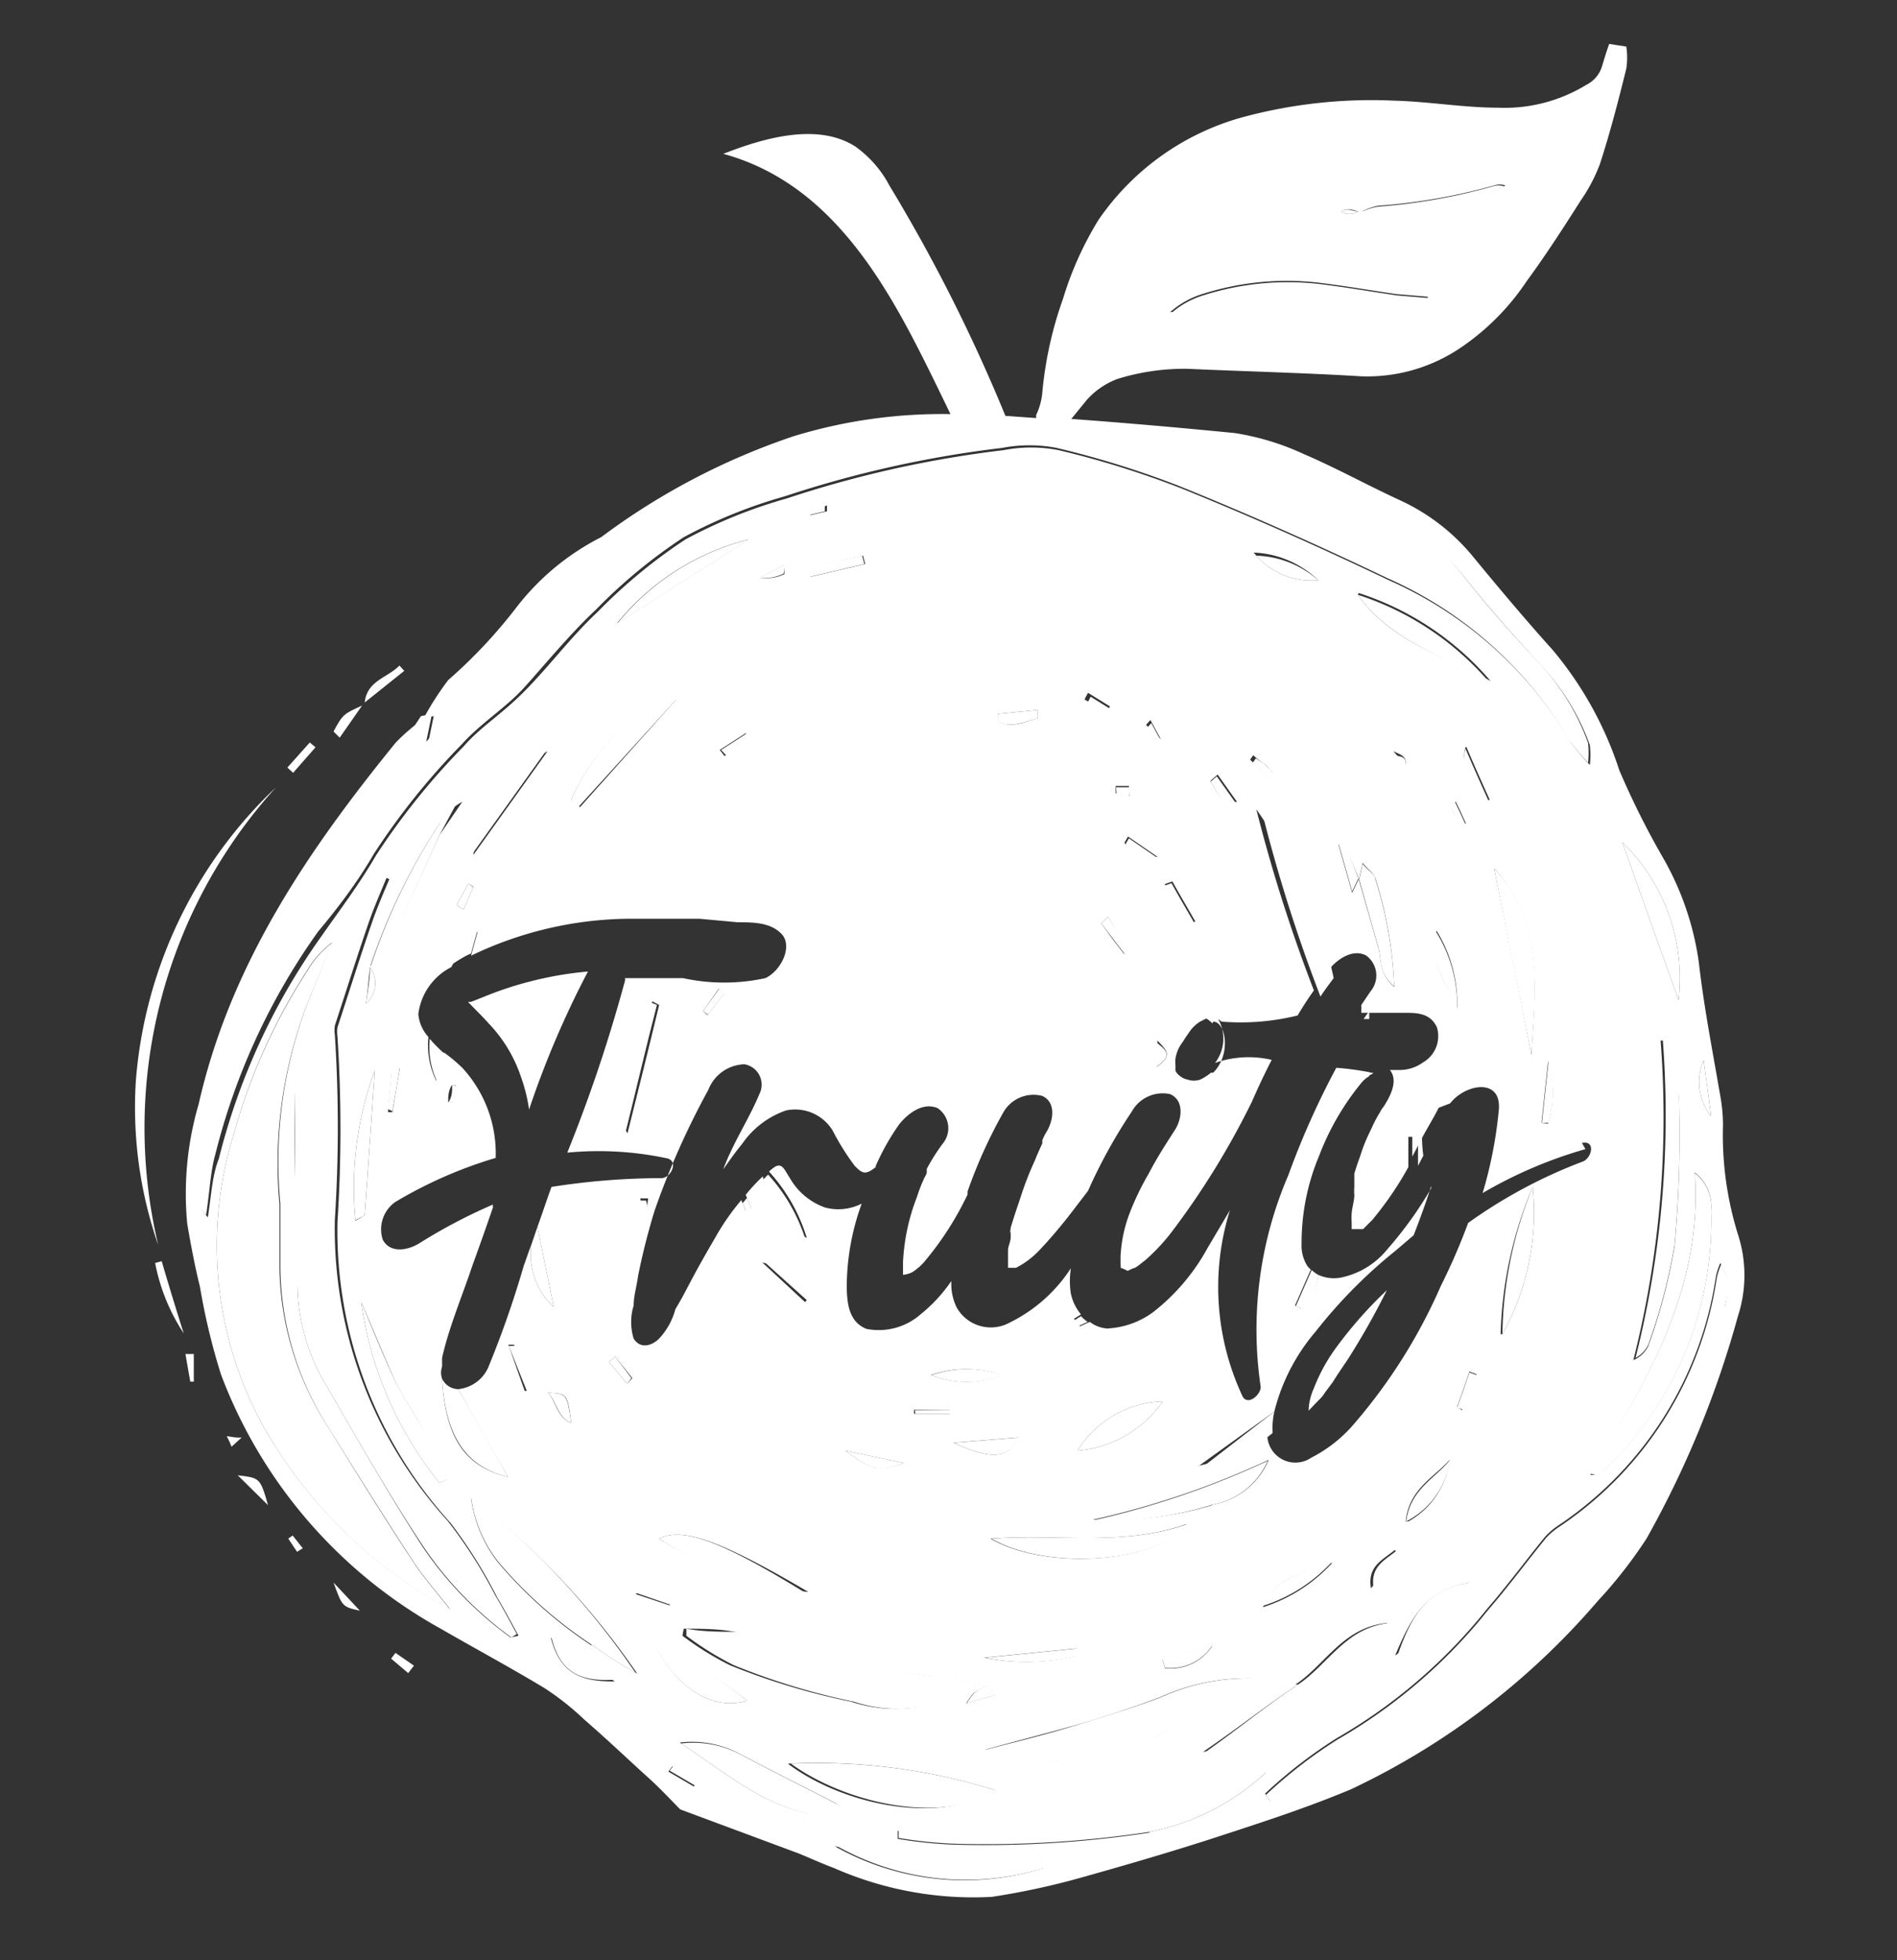 <svg id="Ebene_1" data-name="Ebene 1" xmlns="http://www.w3.org/2000/svg" viewBox="0 0 43.17 44.59"><rect x="0" y="0" width="43.17" height="44.59" fill="#333333" stroke="none"/><defs><style>.cls-1{fill:#fff;}</style></defs><path class="cls-1" d="M20.83,32.16h.81v-.08h-.82Z"/><path class="cls-1" d="M21.2,31.28a2.14,2.14,0,0,0,1.61,0A2.47,2.47,0,0,0,21.2,31.28Z"/><path class="cls-1" d="M23.2,32.7l-1.5.12C22.58,33.22,22.94,33.18,23.2,32.7Z"/><path class="cls-1" d="M26.37,39.48a10.48,10.48,0,0,0,1.05-.55c.38-.23.73-.5,1.1-.75a4.78,4.78,0,0,0-2.08.42c-.65.25-1.32.45-2,.66s-1.31.36-2,.54A5,5,0,0,0,26.37,39.48Z"/><path class="cls-1" d="M31.63,36.92c-1,.09-1.41.95-2.09,1.4s-1.35,1-2.1,1.53C29.35,39.6,31.22,38.51,31.63,36.92Z"/><path class="cls-1" d="M31.8,35.26c-.26.22-.63.36-.54.87l.64-.77Z"/><path class="cls-1" d="M24.52,37.67V37.5l-2.11.21A4.88,4.88,0,0,0,24.52,37.67Z"/><path class="cls-1" d="M24.52,33a2.63,2.63,0,0,0,1.94-1.12A2.36,2.36,0,0,0,24.52,33Z"/><path class="cls-1" d="M26.51,37.94a1.14,1.14,0,0,0,1.08-.51l-1.13.32Z"/><path class="cls-1" d="M22,38.75l.64-.19-.2-.22c-.09.06-.19.11-.28.18A1.72,1.72,0,0,0,22,38.75Z"/><path class="cls-1" d="M33.46,36c-1,.14-1.35.78-1.65,1.64A6.94,6.94,0,0,0,33.46,36Z"/><path class="cls-1" d="M22.56,35c1.26.74,3.83.55,4.46-.33C25.57,35.18,24.12,34.89,22.56,35Z"/><path class="cls-1" d="M10.73,19.45l1.69-2.36A3.3,3.3,0,0,0,10.73,19.45Z"/><path class="cls-1" d="M11.58,30.62,12,31.67l.11,0c-.12-.36-.24-.71-.35-1.06Z"/><path class="cls-1" d="M13,32.37c-.1-.67-.1-.67-.53-.69C12.68,31.91,12.68,32.23,13,32.37Z"/><path class="cls-1" d="M10.06,31.36c.08,1.34.55,2,1.5,2.24-.36-.64-.74-1.31-1.13-2A.41.41,0,0,1,10.06,31.36Z"/><path class="cls-1" d="M28.74,36.53a3.6,3.6,0,0,0,1.57-1C29.26,35.88,29,36,28.74,36.53Z"/><path class="cls-1" d="M10.39,20.59l.16.1.22-.51s0,0-.11-.08Z"/><path class="cls-1" d="M10,30.89s0,.06,0,.09,0,0,0-.06Z"/><path class="cls-1" d="M33.44,31.22c-.09.27-.18.53-.28.8l.17.06.27-.8Z"/><path class="cls-1" d="M10,18.74A13.84,13.84,0,0,0,8.43,22c.32,0,.34-.29.44-.49L10,19l.43-.8A1.32,1.32,0,0,0,10,18.74Z"/><path class="cls-1" d="M33,33.21c-.34.42-.91.67-1,1.4A1.86,1.86,0,0,0,33,33.21Z"/><path class="cls-1" d="M10.72,21.69l.15-.55a3.22,3.22,0,0,0-.6.81,3.48,3.48,0,0,1,.36-.22Z"/><path class="cls-1" d="M9.78,23.63a1.82,1.82,0,0,0,.18,1l.17-.65A2.89,2.89,0,0,1,9.78,23.63Z"/><path class="cls-1" d="M12.6,29.73l-.37-1.82-.14.41A1.64,1.64,0,0,0,12.6,29.73Z"/><path class="cls-1" d="M36.34,33.56a.47.47,0,0,0,.12-.07,7.8,7.8,0,0,0,2.48-5.93,1,1,0,0,0-.37-.88c.18,2.66-1.1,4.75-2.38,6.84Z"/><path class="cls-1" d="M37.51,30.59a13.22,13.22,0,0,0,.6-2.28,28.54,28.54,0,0,0,.1-3.34A7.7,7.7,0,0,0,38,23.65l-.16,0a22.55,22.55,0,0,1-.62,7.24A.67.67,0,0,0,37.51,30.59Z"/><path class="cls-1" d="M18.34,28.23a3.93,3.93,0,0,0-.86-1.51l-.11.11A2,2,0,0,0,18.34,28.23Z"/><path class="cls-1" d="M36.92,19.16c.43,1.22.84,2.37,1.28,3.59A4.32,4.32,0,0,0,36.92,19.16Z"/><path class="cls-1" d="M28.74,18.55a35.74,35.74,0,0,0,1.31,4.12c.09-.14.19-.27.3-.42A9.88,9.88,0,0,0,28.74,18.55Z"/><path class="cls-1" d="M17,27.61l.13-.05L17,27.25l-.1.12Z"/><path class="cls-1" d="M38.77,24.12a1.24,1.24,0,0,0,.17,1.27Z"/><path class="cls-1" d="M27.59,34.23a1.71,1.71,0,0,0,1.26-1,19.28,19.28,0,0,1-4,1.36A8.29,8.29,0,0,0,27.59,34.23Z"/><path class="cls-1" d="M30.25,7c.67,0,1.34-.07,2-.11l.26,0,0-.11-.72-.06c-.54-.08-1.07-.17-1.61-.24a6.33,6.33,0,0,0-2.77.23,2,2,0,0,0-.74.4l.07,0A19.82,19.82,0,0,1,30.25,7Z"/><path class="cls-1" d="M30.91,4.81c-.12,0-.24-.09-.39,0A.36.36,0,0,0,30.91,4.81Z"/><path class="cls-1" d="M32.55,4.68c.42-.07.84-.16,1.26-.26a2.53,2.53,0,0,0,.42-.18.4.4,0,0,0-.26,0,13.36,13.36,0,0,1-2.6.46,1.25,1.25,0,0,0-.4.13,3,3,0,0,0,.42,0C31.78,4.79,32.17,4.74,32.55,4.68Z"/><path class="cls-1" d="M32.36,25.83h-.09c0,.23,0,.46,0,.69l.12-.23C32.37,26.13,32.36,26,32.36,25.83Z"/><path class="cls-1" d="M15,35a8,8,0,0,0,3.37,1.26C16.43,35.06,15.54,34.73,15,35Z"/><path class="cls-1" d="M17.41,28.72l1,.9.1-.11A1.56,1.56,0,0,0,17.41,28.72Z"/><path class="cls-1" d="M19.24,33c.6.46.78.49,1.33.28Z"/><path class="cls-1" d="M19.43,38.71a3.2,3.2,0,0,0,2.63-.28c.1-.08.26-.07.39-.1-.4-.07-.8-.12-1.19-.2a24.84,24.84,0,0,1-3.79-.81,2.86,2.86,0,0,0-.69-.2c-.39,0-.78,0-1.16-.07l0,.16a6.87,6.87,0,0,0,1.08.67A15.58,15.58,0,0,0,19.43,38.71Z"/><path class="cls-1" d="M34.88,27a9.16,9.16,0,0,0-.69,3.35A5.7,5.7,0,0,0,34.88,27Z"/><path class="cls-1" d="M24.6,29.94l-.16.1.09.13.22-.1A.93.93,0,0,1,24.6,29.94Z"/><path class="cls-1" d="M31.16,23.18l0-.18-.13.18Z"/><path class="cls-1" d="M31.13,24.39h0v.09l.13-.07Z"/><path class="cls-1" d="M29.85,28.89l-.36.82.15.07A1.31,1.31,0,0,0,30,29,.66.66,0,0,1,29.85,28.89Z"/><path class="cls-1" d="M29,32.11l-1.59,1.23a3.66,3.66,0,0,0,1.55-.74s0,0,0-.05A1.65,1.65,0,0,1,29,32.11Z"/><path class="cls-1" d="M22.67,40.73A13.54,13.54,0,0,0,18,40.12C19.21,41,21.41,41.53,22.67,40.73Z"/><path class="cls-1" d="M34,19.75c.29,1.46.57,2.86.85,4.25C34.94,22.54,35.16,21,34,19.75Z"/><path class="cls-1" d="M32,17.57c0-.35,0-.35-.35-.4Z"/><path class="cls-1" d="M30.9,13.53c.76,1.08,2,1.39,3,2A6.62,6.62,0,0,0,30.9,13.53Z"/><path class="cls-1" d="M35.24,24.14l-.15,1.4.15,0A2.45,2.45,0,0,0,35.24,24.14Z"/><path class="cls-1" d="M8.51,19.42a16,16,0,0,1,2-2.49c.42-.47,1-.83,1.41-1.28s1.05-1.23,1.64-1.78a12,12,0,0,1,2-1.65,11.3,11.3,0,0,1,2.3-.93,25.05,25.05,0,0,1,4.94-1.1,3.28,3.28,0,0,1,1.25,0,21.1,21.1,0,0,1,2.77.86c1.61.65,3.2,1.36,4.77,2.11a9,9,0,0,1,4.12,3.68,5.55,5.55,0,0,0,.43.51,2.08,2.08,0,0,0,0-.45,5.25,5.25,0,0,0-1.08-1.78c-.6-.64-1.19-1.3-1.74-2a4.5,4.5,0,0,0-1.69-1.34c-.58-.27-1.17-.53-1.74-.85a5.78,5.78,0,0,0-2.25-.73c-1.72-.17-3.44-.36-5.16-.47a11,11,0,0,0-6.82,1.4c-.91.58-2,.94-2.52,2.06a.35.35,0,0,1-.18.13,8.53,8.53,0,0,0-3.11,3.36.92.92,0,0,1-.15.19l.13-.63-.25.05c-.12.18-.23.36-.36.52a25.33,25.33,0,0,0-3.45,5.27,12.82,12.82,0,0,0-1.3,4.72.87.87,0,0,0,.22.84c.08-.51.1-1,.21-1.38a14.94,14.94,0,0,1,2.34-5.07C7.7,20.64,8.14,20.06,8.51,19.42Z"/><path class="cls-1" d="M7.49,32.5a6.85,6.85,0,0,1-1.13-3.65c0-.49,0-1,0-1.46A10.1,10.1,0,0,1,7,22.82l.57-1.38a2.05,2.05,0,0,0-.56.62A13.33,13.33,0,0,0,5.32,25.8,8.52,8.52,0,0,0,6,32.46a10.71,10.71,0,0,0,4.24,4.15c-.29-.37-.6-.72-.85-1.1C8.74,34.52,8.11,33.51,7.49,32.5Z"/><path class="cls-1" d="M33.88,18.23c-.18-.4-.36-.8-.53-1.2a1.29,1.29,0,0,0,.36,1.27Z"/><path class="cls-1" d="M28.51,17.35l.42.42.1-.1c-.07-.08-.13-.17-.2-.24s-.17-.12-.25-.18Z"/><path class="cls-1" d="M33.16,23a3.17,3.17,0,0,0-.49-1.82C32.48,21.94,33,22.42,33.16,23Z"/><path class="cls-1" d="M24.74,16l.5.3.08-.14-.5-.31Z"/><path class="cls-1" d="M28.59,12.64A1.68,1.68,0,0,0,30,13.2,2.24,2.24,0,0,0,28.59,12.64Z"/><path class="cls-1" d="M33.34,18.73c-.08-.17-.15-.33-.23-.49l-.13.05c.07.16.14.32.22.47Z"/><path class="cls-1" d="M21.41,42.32c-.8-.06-1.6-.22-2.39-.34a6,6,0,0,0,4.78.5l0-.15C23,42.33,22.2,42.37,21.41,42.32Z"/><path class="cls-1" d="M19.2,41.17a.93.93,0,0,0-.15-.13c-.72-.37-1.44-.73-2.16-1.11a2.31,2.31,0,0,0-1.39-.27c1.14.75,2.18,1.7,3.63,1.66Z"/><path class="cls-1" d="M10.19,34.6a9.88,9.88,0,0,1-2.57-6.85,32.82,32.82,0,0,0,0-4.21.71.71,0,0,1,0-.21c.26-.79.51-1.59.78-2.37.12-.34.26-.66.4-1l-.19-.09-.48,1a1.78,1.78,0,0,1-.19.47A6.15,6.15,0,0,0,6.71,25.2c0,1.36,0,2.72.06,4.08a4.51,4.51,0,0,0,.6,2.14C8.11,32.7,8.85,34,9.64,35.19a8.25,8.25,0,0,0,2,2.06l.12-.08c-.16-.3-.32-.59-.49-.88A10.9,10.9,0,0,0,10.19,34.6Z"/><path class="cls-1" d="M39.07,29.06a8.27,8.27,0,0,1-3.57,5.66,1.64,1.64,0,0,0-.32.27c-.44.54-.86,1.11-1.32,1.64a12.08,12.08,0,0,1-3.42,2.94,10.77,10.77,0,0,0-1.63,1.26l.11.17c.22-.06.45-.11.66-.18a16.46,16.46,0,0,0,7.13-5.43,15.57,15.57,0,0,0,2.54-5.67,2.18,2.18,0,0,0,.08-.57c0-.11-.08-.21-.16-.39A1.66,1.66,0,0,0,39.07,29.06Z"/><path class="cls-1" d="M28.76,40.14c-.36.07-.71.16-1.07.21a13,13,0,0,0-3.07.67,7.49,7.49,0,0,1-2.75.5c-.47,0-.95.07-1.42.11v.18a10.26,10.26,0,0,0,1.23.13,24.91,24.91,0,0,0,4.49-.27,5.43,5.43,0,0,0,2.65-1.36Z"/><path class="cls-1" d="M8.93,25.28c.06-.33.11-.65.17-1l-.18-.05-.09,1Z"/><path class="cls-1" d="M25.06,21l.31.41.27.35.1-.09-.52-.81Z"/><path class="cls-1" d="M14,38.21l-1.46-1C12.75,38.14,13.32,38.25,14,38.21Z"/><path class="cls-1" d="M10.72,34.05a3,3,0,0,0,.62,1.48,10,10,0,0,0,2.12,1.88,10.09,10.09,0,0,0,1,.64A17.77,17.77,0,0,0,10.72,34.05Z"/><path class="cls-1" d="M17,38.69a9,9,0,0,0-2.12-1.31C15.39,38.4,16.2,38.92,17,38.69Z"/><path class="cls-1" d="M15.27,36.34a.78.78,0,0,0-.78-.1l.75.26Z"/><path class="cls-1" d="M15.24,40.28l.58.34.08-.13-.57-.33Z"/><path class="cls-1" d="M30.46,19.18c.09.33.19.66.31,1.1l.15-.31.45,1.59c.07.27,0,.58.36.88A9.44,9.44,0,0,0,31.3,20c0-.11-.16-.19-.29-.35l-.08.37-.34-.85Z"/><path class="cls-1" d="M25.41,18.08l.29,0c0-.06,0-.16,0-.17l-.3,0Z"/><path class="cls-1" d="M13,18.19l.16.17,2.24-2.46-.1-.14A4.9,4.9,0,0,0,13,18.19Z"/><path class="cls-1" d="M17.86,12.84l-.56.3a.93.93,0,0,0,.53-.09S17.85,13,17.86,12.84Z"/><path class="cls-1" d="M18.39,11.61l0,.11.38-.09,0-.13Z"/><path class="cls-1" d="M14.37,31.35,14,30.86l-.14.12.41.5Z"/><path class="cls-1" d="M14.61,27.75l.14,0c0-.15,0-.29-.05-.44h-.18Z"/><path class="cls-1" d="M16.11,23.08l.38-.49-.12-.1L16,23Z"/><path class="cls-1" d="M8.09,27.76c.14-.08.2-.1.21-.13.08-1.09.15-2.18.23-3.28A7.68,7.68,0,0,0,8.09,27.76Z"/><path class="cls-1" d="M10.18,33.66c-.17-.36-.32-.73-.51-1.08S9.2,31.83,9,31.43c-.28-.59-.52-1.2-.78-1.81A8.35,8.35,0,0,0,10,33.73Z"/><path class="cls-1" d="M8.42,22c0,.27-.05.53-.09.83A.62.62,0,0,0,8.42,22Z"/><path class="cls-1" d="M16.54,17.2l.55-.43L17,16.68l-.59.38Z"/><path class="cls-1" d="M10.29,24.69c0,.13,0,.25-.08.38l.11,0,.07-.37Z"/><path class="cls-1" d="M14.05,14.18l3-1.91A5.61,5.61,0,0,0,14.05,14.18Z"/><path class="cls-1" d="M14.23,25.78c.25-1,.48-2,.72-2.92l-.15-.06C14.21,23.61,13.87,25.24,14.23,25.78Z"/><path class="cls-1" d="M26.49,20.15a1.59,1.59,0,0,0,.56.93l.13-.08c-.17-.3-.35-.6-.52-.91Z"/><path class="cls-1" d="M26.31,23.71v.56C26.71,24,26.53,23.88,26.31,23.71Z"/><path class="cls-1" d="M25.61,19.21c.13.23.29.38.75.32l-.67-.46Z"/><path class="cls-1" d="M26.2,16.45l-.1.11.34.33Z"/><path class="cls-1" d="M18.43,13.12l1.24-.29-.05-.19-1.23.27Z"/><path class="cls-1" d="M28.13,18.28l-.44-.62-.15.13C27.72,17.94,27.69,18.29,28.13,18.28Z"/><path class="cls-1" d="M23.61,16.34l0-.19-.9.09,0,.18C23,16.57,23.32,16.42,23.61,16.34Z"/><path class="cls-1" d="M11,22.68l-.28.11-.07,0h0c.15.16.32.32.47.49a3.24,3.24,0,0,1,.74,1.23,3.71,3.71,0,0,1,.18.73,21.32,21.32,0,0,1,1.34-3.14A8.15,8.15,0,0,0,11,22.68Z"/><path class="cls-1" d="M39.56,28.11a7.59,7.59,0,0,1-.35-2.51,3.68,3.68,0,0,0-.06-.66c-.17-1-.37-2-.49-3.05a6.61,6.61,0,0,0-.81-2.37,18.5,18.5,0,0,1-1-2,8.19,8.19,0,0,0-1.52-2.74c-.64-.71-1.25-1.44-1.86-2.18a4.68,4.68,0,0,0-1.61-1.22c-.74-.34-1.46-.74-2.21-1.06a5.84,5.84,0,0,0-1.56-.47c-1.23-.12-2.47-.23-3.71-.32l.35-.43a1.76,1.76,0,0,1,.7-.48,5.14,5.14,0,0,1,1.61-.23c1.31.06,2.62.09,3.93.17a3.79,3.79,0,0,0,2.27-.65,5.53,5.53,0,0,0,1.5-1.51c.44-.6.84-1.22,1.24-1.85a3.78,3.78,0,0,0,.43-.82c.23-.71.42-1.44.6-2.17a1.67,1.67,0,0,0,0-.5L36.62,1c-.06.17-.11.33-.16.5a.7.7,0,0,1-.36.43,3.56,3.56,0,0,1-2,.52c-.79,0-1.58-.14-2.37-.16a11.21,11.21,0,0,0-3.5.39A5.86,5.86,0,0,0,25,5a7.65,7.65,0,0,0-.81,1.8,8.64,8.64,0,0,0-.47,2.13,1.49,1.49,0,0,1-.14.51l0,.07-.7-.05a37.81,37.81,0,0,0-2.64-5.24,2.55,2.55,0,0,0-.78-.89c-.85-.54-2.06-.2-3,.17,2.14.58,3.37,2.41,4.28,4.13.31.59.6,1.19.89,1.79a11.57,11.57,0,0,0-3.56.5,15.61,15.61,0,0,0-4.39,2.3,5.67,5.67,0,0,0-1.93,1.6,11.45,11.45,0,0,1-1.55,1.65,6.75,6.75,0,0,0-.57.89,4.08,4.08,0,0,0-.63.54C7,19.36,5.24,21.94,4.52,25.12a7.24,7.24,0,0,0-.26,2.71c.08.48.18,1,.29,1.44a14.86,14.86,0,0,0,.48,2,11.08,11.08,0,0,0,5,5.78c.78.45,1.58.88,2.36,1.35a6.26,6.26,0,0,1,.91.72c.52.45,1,.91,1.51,1.37.26.24.5.5.67.67l2.69,1c.27.11.53.23.8.33a7.87,7.87,0,0,0,3.6.66,16.88,16.88,0,0,0,2.11-.46c1-.28,2.06-.59,3.07-.92s2-.65,3-1.07a16.88,16.88,0,0,0,5.61-4.28A10.49,10.49,0,0,0,37.47,35a22.45,22.45,0,0,0,2.08-5.06A3,3,0,0,0,39.56,28.11ZM31.37,4.68A13.36,13.36,0,0,0,34,4.22a.4.4,0,0,1,.26,0,2.53,2.53,0,0,1-.42.18c-.42.1-.84.19-1.26.26s-.77.11-1.16.15a3,3,0,0,1-.42,0A1.25,1.25,0,0,1,31.37,4.68Zm-.46.13a.36.36,0,0,1-.39,0C30.67,4.72,30.79,4.78,30.91,4.81ZM27.39,6.68a6.33,6.33,0,0,1,2.77-.23c.54.07,1.07.16,1.61.24l.72.06,0,.11-.26,0c-.67,0-1.34.12-2,.11a19.82,19.82,0,0,0-3.53.13l-.07,0A2,2,0,0,1,27.39,6.68ZM38.77,24.12l.17,1.27A1.24,1.24,0,0,1,38.77,24.12Zm-.57-1.37c-.44-1.22-.85-2.37-1.28-3.59A4.32,4.32,0,0,1,38.2,22.75Zm-.41.92.16,0A7.7,7.7,0,0,1,38.21,25a28.54,28.54,0,0,1-.1,3.34,13.22,13.22,0,0,1-.6,2.28.67.67,0,0,1-.34.32A22.55,22.55,0,0,0,37.79,23.67Zm.78,3a1,1,0,0,1,.37.88,7.8,7.8,0,0,1-2.48,5.93.47.47,0,0,1-.12.07l-.15,0C37.47,31.43,38.75,29.34,38.57,26.68ZM36,26.43a11.36,11.36,0,0,0-2.59,1.39,14,14,0,0,1-.62,1.43,12.35,12.35,0,0,1-1.95,3.11,3.18,3.18,0,0,1-1,.8.64.64,0,0,1-1-.56,3.66,3.66,0,0,1-1.55.74L29,32.11a4.46,4.46,0,0,1,.94-1.82,11.31,11.31,0,0,1,1.82-1.84l.41-.35c.14-.36.28-.74.4-1.12l0,.05a8.82,8.82,0,0,1-1,1.39,1.83,1.83,0,0,1-1,.63A.86.86,0,0,1,30,29a1.31,1.31,0,0,1-.38.77l-.15-.07.36-.82s-.07-.06-.09-.1a.87.87,0,0,1-.12-.49,5.12,5.12,0,0,1,.4-2A5.93,5.93,0,0,1,31,24.61a.7.7,0,0,1,.16-.13v-.09a6.42,6.42,0,0,0-.75-.1,18.48,18.48,0,0,0-1.09,2.44,8.88,8.88,0,0,0-.63,4.82c0,.18-.29.43-.41.22a5.85,5.85,0,0,1-.29-4.24l-.51.86a4.71,4.71,0,0,1-1.24,1.46,1.91,1.91,0,0,1-1.05.37.74.74,0,0,1-.39-.15l-.22.1L24.44,30l.16-.1a1.09,1.09,0,0,1-.23-.47,1.86,1.86,0,0,1,0-.58,3.51,3.51,0,0,1-1.42,1.25.89.89,0,0,1-1.18-.36,1.22,1.22,0,0,1-.12-.6,3.52,3.52,0,0,1-.69.75,1.45,1.45,0,0,1-1.24.34c-.41-.16-.45-.6-.45-1a5.56,5.56,0,0,1,.34-1.85,1.18,1.18,0,0,1-.83.09,1.5,1.5,0,0,1-.81-.68c-.11-.16-.17-.37-.36-.23a.87.87,0,0,0-.11.09,3.93,3.93,0,0,1,.86,1.51,2,2,0,0,1-1-1.4,3.88,3.88,0,0,0-.39.42l.13.31-.13.05-.1-.24h0a5.36,5.36,0,0,0-.58.83c-.18.31-.36.62-.53.94s-.25.48-.39.71a1.57,1.57,0,0,1-.37.67c-.17.17-.43.24-.58,0a1.27,1.27,0,0,1,0-.75c0-.22.07-.44.1-.67a15,15,0,0,1,.38-1.5,18.15,18.15,0,0,1,1.22-2.74.91.91,0,0,1,.82-.58.47.47,0,0,1,.34.68c-.19.46-.46.89-.67,1.35a3.88,3.88,0,0,0-.15.36c.14-.2.28-.4.43-.58a2,2,0,0,1,1-.76,1,1,0,0,1,1.06.46,5.61,5.61,0,0,0,.5.8c.13.13.21.21.38.1s.07-.07.1-.1a5.41,5.41,0,0,1,.53-.94c.19-.24.54-.52.88-.37a.55.55,0,0,1,.11.81,4.61,4.61,0,0,0-.36.57l0,.07c0,.06-.05.11-.07.17a3.12,3.12,0,0,0-.15.39,4.7,4.7,0,0,0-.32,1.49v.29h0a.61.61,0,0,0,.21-.06,1.27,1.27,0,0,0,.26-.22,7.09,7.09,0,0,0,1-1.55l0-.07v0a11.13,11.13,0,0,1,.81-1.79.79.79,0,0,1,.89-.38c.32.15.25.56.1.81a1.24,1.24,0,0,0-.1.2l0,.07c-.06.13-.12.26-.17.39a7.34,7.34,0,0,0-.32.82c-.08.24-.16.47-.23.71,0,.05-.05.21,0,.07l0,.14c0,.1-.05.19-.06.28l0,.21v.16l0,.05s0,0,0,0l0,0,.1,0c-.07,0,0,0,.08,0h0a1.94,1.94,0,0,0,.57-.44c.21-.22.41-.46.61-.71l.46-.6a11.92,11.92,0,0,1,1-1.81.8.8,0,0,1,.87-.39c.32.14.27.56.11.81s-.41.63-.6,1a6.14,6.14,0,0,0-.43.89,3.17,3.17,0,0,0-.21,1v.13a.28.28,0,0,1,0,.05.16.16,0,0,1,0,.07h0a.77.77,0,0,1,.16.07l.13-.06c.06,0,.21-.14.27-.18a4.51,4.51,0,0,0,.66-.72,18.06,18.06,0,0,0,1.77-2.89c.14-.32.29-.64.45-.95a2.31,2.31,0,0,0-1.29.07.9.9,0,0,0,.07-1l.08.06a5.41,5.41,0,0,0,1.73-.14c.13-.22.25-.4.37-.57a35.74,35.74,0,0,1-1.31-4.12,9.88,9.88,0,0,1,1.61,3.7h0c.18-.25.55-.54.88-.38a.56.56,0,0,1,.11.82l-.21.31,0,.18h.26c.25,0,.49,0,.74,0s.57,0,.72.33l0,0a.69.69,0,0,1-.32.8.9.9,0,0,1-.53.17l-.22,0c.2.25,0,.61-.14.83.17-.21,0,0,0,0a.67.67,0,0,0-.09.14,2.71,2.71,0,0,0-.18.34v0l0,0s0,0,0,0v0l-.1.21a3.61,3.61,0,0,0-.16.42c-.05.14-.1.28-.14.42V27a1.16,1.16,0,0,0,0,.18c0,.14-.05.28-.06.42a1.48,1.48,0,0,0,0,.21v0h0v0s0,.09,0,.15h.13l.06,0,.07,0h0l.21-.21a7.66,7.66,0,0,0,.82-1.2l0,0c0-.23,0-.46,0-.69h.09c0,.15,0,.3,0,.45l.24-.46c.12-.22.25-.43.36-.65L33,25.1c.34-.44,1.16-.59,1.11.13a9.76,9.76,0,0,1-.37,1.91,10.1,10.1,0,0,1,2.34-1L36,26C36.32,25.93,36.23,26.36,36,26.43Zm-1.85,3.92A9.16,9.16,0,0,1,34.88,27,5.7,5.7,0,0,1,34.19,30.35Zm-15.8,5.86A8,8,0,0,1,15,35C15.54,34.73,16.43,35.06,18.39,36.21Zm-1-7.49a1.56,1.56,0,0,1,1.07.79l-.1.11Zm-1.79,8.33c.38,0,.77,0,1.16.07a2.86,2.86,0,0,1,.69.2,24.84,24.84,0,0,0,3.79.81c.39.08.79.13,1.19.2-.13,0-.29,0-.39.1a3.2,3.2,0,0,1-2.63.28,15.58,15.58,0,0,1-2.76-.83,6.87,6.87,0,0,1-1.08-.67ZM19.24,33l1.33.28C20,33.48,19.84,33.45,19.24,33Zm8.35,1.24a8.29,8.29,0,0,1-2.72.33,19.28,19.28,0,0,0,4-1.36A1.71,1.71,0,0,1,27.59,34.23Zm2.72,1.32a3.6,3.6,0,0,1-1.57,1C29,36,29.26,35.88,30.31,35.55Zm-2.72,1.88a1.14,1.14,0,0,1-1.08.51l-.05-.19ZM24.52,33a2.36,2.36,0,0,1,1.94-1.12A2.63,2.63,0,0,1,24.52,33ZM27,34.67c-.63.88-3.2,1.07-4.46.33C24.12,34.89,25.57,35.18,27,34.67Zm-4.57,3.67.2.22-.64.19a1.72,1.72,0,0,1,.16-.23C22.26,38.45,22.36,38.4,22.45,38.34Zm-.05-.63,2.11-.21v.17A4.88,4.88,0,0,1,22.4,37.71Zm-.7-4.89,1.5-.12C22.94,33.18,22.58,33.22,21.7,32.82Zm-.5-1.54a2.47,2.47,0,0,1,1.61,0A2.14,2.14,0,0,1,21.2,31.28Zm.43.8v.08h-.81l0-.09Zm1,8.65c-1.26.8-3.46.31-4.68-.61A13.54,13.54,0,0,1,22.67,40.73Zm-.19-.93c.66-.18,1.32-.35,2-.54s1.34-.41,2-.66a4.78,4.78,0,0,1,2.08-.42c-.37.25-.72.52-1.1.75a10.48,10.48,0,0,1-1.05.55A5,5,0,0,1,22.48,39.8Zm7.06-1.48c.68-.45,1.09-1.31,2.09-1.4-.41,1.59-2.28,2.68-4.19,2.93C28.19,39.3,28.84,38.78,29.54,38.32Zm1.72-2.19c-.09-.51.28-.65.54-.87l.1.1Zm2.2-.11a6.94,6.94,0,0,1-1.65,1.64C32.11,36.8,32.44,36.16,33.46,36Zm-1.41-1.41c.07-.73.64-1,1-1.4A1.86,1.86,0,0,1,32.05,34.61Zm1.28-2.53L33.16,32c.1-.27.19-.53.28-.8l.16.06ZM12.55,27c-.11.3-.21.61-.32.91l.37,1.82a1.64,1.64,0,0,1-.51-1.41c-.06.15-.11.31-.17.47a22.56,22.56,0,0,1-.79,2.27l0,0a.84.84,0,0,1-.7.54h0c.39.71.77,1.38,1.13,2-1-.25-1.42-.9-1.5-2.24a.41.41,0,0,1,0-.27l0-.11s0-.06,0-.09l0,0c.16-.71.46-1.41.69-2.1.16-.44.32-.89.47-1.33a.08.08,0,0,1,0-.06,12.39,12.39,0,0,0-1.69.89c-.25.15-.65.23-.82-.09A.76.76,0,0,1,9,27.34a10,10,0,0,1,2.28-1,2.87,2.87,0,0,0-.76-2.05,3.54,3.54,0,0,0-.42-.35l-.17.65a1.82,1.82,0,0,1-.18-1,.89.89,0,0,1-.23-.52A1.39,1.39,0,0,1,10.27,22a3.22,3.22,0,0,1,.6-.81l-.15.55a8.42,8.42,0,0,1,3.56-.84c.54,0,1.09,0,1.64,0l.87.08c.34,0,.75,0,1,.27s0,.82-.37,1a4.42,4.42,0,0,1-1.88,0c-.44,0-.88,0-1.32,0a.11.11,0,0,1,0,.07,34.35,34.35,0,0,1-1.31,3.9,7.47,7.47,0,0,1,2.27.13c.27.06.09.44-.12.45A16.24,16.24,0,0,0,12.55,27ZM13,32.37c-.33-.14-.33-.46-.53-.69C12.91,31.7,12.91,31.7,13,32.37Zm-.95-.73-.11,0-.37-1.05.13,0C11.82,30.93,11.94,31.28,12.06,31.64ZM10.77,20.18l-.22.51-.16-.1.27-.49C10.72,20.14,10.78,20.17,10.77,20.18Zm0-.73a3.3,3.3,0,0,1,1.69-2.36ZM10,19,8.87,21.48c-.1.2-.12.49-.44.49A13.84,13.84,0,0,1,10,18.74a1.32,1.32,0,0,1,.52-.5ZM9.1,24.3c-.06.33-.11.65-.17,1l-.1,0,.09-1ZM8.42,22a.62.62,0,0,1-.09.83C8.37,22.52,8.39,22.26,8.42,22Zm.11,2.36c-.08,1.1-.15,2.19-.23,3.28,0,0-.07.05-.21.13A7.68,7.68,0,0,1,8.53,24.35ZM9,31.43c.19.4.46.76.66,1.15s.34.72.51,1.08l-.17.07a8.35,8.35,0,0,1-1.78-4.11C8.49,30.23,8.73,30.84,9,31.43Zm1.2-6.36c0-.13,0-.25.08-.38l.1,0-.07.37Zm3.84-10.89a5.61,5.61,0,0,1,3-1.91Zm3,2.59-.55.43-.11-.14.59-.38Zm-1.75-1,.1.14L13.2,18.36,13,18.19A4.9,4.9,0,0,1,15.34,15.76Zm2-2.62.56-.3c0,.12,0,.2,0,.21A.93.93,0,0,1,17.3,13.14Zm-.81,9.45-.38.49L16,23l.36-.51ZM15,22.86c-.24,1-.47,1.92-.72,2.92-.36-.54,0-2.17.57-3Zm-.2,4.87-.14,0-.09-.47h.18C14.72,27.44,14.73,27.58,14.75,27.73ZM14,30.86l.39.49-.12.13-.41-.5Zm4.44-19.14,0-.11.38-.11,0,.13Zm1.2.92.05.19-1.24.29,0-.21Zm3.07,3.6.9-.09,0,.19c-.29.08-.58.23-.89.08Zm4.9,7c.28,0,.42.74,0,1.16l0,0a.11.11,0,0,1-.05,0,1.2,1.2,0,0,1-.25.16.45.45,0,0,1-.28,0,.43.43,0,0,1-.21-.11.31.31,0,0,1-.07-.09h0c0-.05,0,.06,0-.13a.76.76,0,0,1,0-.15.82.82,0,0,1,.16-.37l.07-.11.07-.1a.81.81,0,0,1,.26-.26l.14-.07A.54.54,0,0,1,27.59,23.28Zm-.05-5.49.15-.13.44.62C27.69,18.29,27.72,17.94,27.54,17.79Zm-.49,3.29a1.59,1.59,0,0,1-.56-.93l.17-.06c.17.31.35.61.52.91Zm-.73,3.19v-.56C26.53,23.88,26.71,24,26.32,24.27Zm0-4.74c-.46.06-.62-.09-.75-.32l.08-.14Zm-.26-3,.1-.11.24.44Zm-.4,1.56-.29,0v-.17l.3,0S25.7,18.06,25.7,18.12Zm0,3.56-.1.09-.27-.35L25.06,21l.16-.14Zm-.5-5.4-.5-.3.08-.15.5.31Zm3.59,1.15c.07.07.13.16.2.24l-.1.1-.42-.42.07-.1C28.66,17.31,28.75,17.36,28.83,17.43Zm-.24-4.79A2.24,2.24,0,0,1,30,13.2,1.68,1.68,0,0,1,28.59,12.64ZM33,18.29l.13-.05c.08.16.15.32.23.49l-.14,0C33.12,18.61,33.05,18.45,33,18.29Zm.18,4.7c-.18-.57-.68-1-.49-1.82A3.17,3.17,0,0,1,33.16,23Zm.19-6c.17.4.35.8.53,1.2l-.17.07A1.29,1.29,0,0,1,33.35,17Zm-2.45-3.5a6.62,6.62,0,0,1,3,2C32.88,14.92,31.66,14.61,30.9,13.53Zm1.14,4-.35-.4C32,17.22,32,17.22,32,17.57ZM30.93,20l.08-.37c.13.16.26.24.29.35a9.44,9.44,0,0,1,.43,2.47c-.35-.3-.29-.61-.36-.88L30.92,20l-.15.31c-.12-.44-.22-.77-.31-1.1l.13,0ZM34,19.75c1.15,1.28.93,2.79.85,4.25C34.58,22.61,34.3,21.21,34,19.75Zm1.08,5.79.15-1.4a2.45,2.45,0,0,1,0,1.42ZM4.73,27.69a.87.87,0,0,1-.22-.84,12.82,12.82,0,0,1,1.3-4.72,25.33,25.33,0,0,1,3.45-5.27c.13-.16.24-.34.36-.52l.25-.05-.13.63a.92.92,0,0,0,.15-.19A8.53,8.53,0,0,1,13,13.37a.35.35,0,0,0,.18-.13c.49-1.12,1.61-1.48,2.52-2.06a11,11,0,0,1,6.82-1.4c1.72.11,3.44.3,5.16.47a5.78,5.78,0,0,1,2.25.73c.57.32,1.16.58,1.74.85a4.5,4.5,0,0,1,1.69,1.34c.55.69,1.14,1.35,1.74,2a5.25,5.25,0,0,1,1.08,1.78,2.08,2.08,0,0,1,0,.45,5.55,5.55,0,0,1-.43-.51,9,9,0,0,0-4.12-3.68c-1.57-.75-3.16-1.46-4.77-2.11a21.1,21.1,0,0,0-2.77-.86,3.28,3.28,0,0,0-1.25,0,25.05,25.05,0,0,0-4.94,1.1,11.3,11.3,0,0,0-2.3.93,12,12,0,0,0-2,1.65c-.59.55-1.08,1.21-1.64,1.78s-1,.81-1.41,1.28a16,16,0,0,0-2,2.49c-.37.64-.81,1.22-1.23,1.82a14.94,14.94,0,0,0-2.34,5.07C4.83,26.73,4.81,27.18,4.73,27.69ZM6,32.46a8.52,8.52,0,0,1-.68-6.66A13.33,13.33,0,0,1,7,22.06a2.05,2.05,0,0,1,.56-.62L7,22.82a10.1,10.1,0,0,0-.62,4.57c0,.49,0,1,0,1.46A6.85,6.85,0,0,0,7.49,32.5c.62,1,1.25,2,1.9,3,.25.38.56.73.85,1.1A10.71,10.71,0,0,1,6,32.46Zm5.62,4.79a8.25,8.25,0,0,1-2-2.06C8.85,34,8.11,32.7,7.37,31.42a4.51,4.51,0,0,1-.6-2.14c0-1.36-.09-2.72-.06-4.08A6.15,6.15,0,0,1,8,21.38a1.78,1.78,0,0,0,.19-.47l.48-1,.19.09c-.14.33-.28.65-.4,1-.27.78-.52,1.58-.78,2.37a.71.71,0,0,0,0,.21,32.82,32.82,0,0,1,0,4.21,9.88,9.88,0,0,0,2.57,6.85,10.9,10.9,0,0,1,1.06,1.69c.17.29.33.58.49.88Zm.91,0,1.46,1C13.32,38.25,12.75,38.14,12.53,37.23Zm.93.18a10,10,0,0,1-2.12-1.88,3,3,0,0,1-.62-1.48,17.77,17.77,0,0,1,3.78,4A10.09,10.09,0,0,1,13.46,37.41Zm1-1.17a.78.78,0,0,1,.78.1l0,.16Zm.4,1.14A9,9,0,0,1,17,38.69C16.2,38.92,15.39,38.4,14.89,37.38Zm.93,3.24-.58-.34.09-.12.57.33Zm-.32-1a2.31,2.31,0,0,1,1.39.27c.72.38,1.44.74,2.16,1.11a.93.93,0,0,1,.15.13l-.07.15C17.68,41.36,16.64,40.41,15.5,39.66ZM19,42c.79.12,1.59.28,2.39.34s1.58,0,2.37,0l0,.15A6,6,0,0,1,19,42Zm7.15-.31a24.91,24.91,0,0,1-4.49.27,10.26,10.26,0,0,1-1.23-.13v-.18c.47,0,.95-.11,1.42-.11a7.49,7.49,0,0,0,2.75-.5,13,13,0,0,1,3.07-.67c.36-.05.71-.14,1.07-.21l.06.17A5.43,5.43,0,0,1,26.17,41.67Zm13.08-12a15.57,15.57,0,0,1-2.54,5.67,16.46,16.46,0,0,1-7.13,5.43c-.21.07-.44.12-.66.18l-.11-.17a10.77,10.77,0,0,1,1.63-1.26,12.08,12.08,0,0,0,3.42-2.94c.46-.53.88-1.1,1.32-1.64a1.64,1.64,0,0,1,.32-.27,8.27,8.27,0,0,0,3.57-5.66,1.66,1.66,0,0,1,.1-.3c.08.18.16.28.16.39A2.18,2.18,0,0,1,39.25,29.72Z"/><path class="cls-1" d="M29.9,31.58a1.31,1.31,0,0,0-.12.51v0l.23-.24a.75.75,0,0,0,.14-.17l.18-.24c.11-.18.23-.35.35-.53h0a16.93,16.93,0,0,0,.88-1.56,9.52,9.52,0,0,0-1.12,1.26A4,4,0,0,0,29.9,31.58Z"/><path class="cls-1" d="M6.28,17.91a10.29,10.29,0,0,0-3.19,6.7,9.54,9.54,0,0,0,.51,3.71A11.53,11.53,0,0,1,6.28,17.91Z"/><path class="cls-1" d="M3.53,28.73a4.43,4.43,0,0,0,.65,1.6c-.17-.54-.34-1.09-.5-1.64Z"/><path class="cls-1" d="M9.09,15.14c-.27.28-.74.34-.79.84l.9-.72Z"/><path class="cls-1" d="M8.3,16l0,0,0,0S8.3,16,8.3,16Z"/><path class="cls-1" d="M5.41,33.56l.69.68C5.92,33.62,5.92,33.62,5.41,33.56Z"/><path class="cls-1" d="M8.19,36.64,7.59,36C7.79,36.55,7.79,36.55,8.19,36.64Z"/><path class="cls-1" d="M7.18,17l-.13-.11-.51.57.13.12Z"/><path class="cls-1" d="M4.22,30.8l.11.63h.08l0-.63Z"/><path class="cls-1" d="M8.24,16.05c-.42.19-.44.2-.65.59l.14.14Z"/><path class="cls-1" d="M8.27,16l0,0,0,0Z"/><path class="cls-1" d="M8.9,37.73l.39.33.13-.17L9,37.6Z"/><path class="cls-1" d="M6.56,35l.2.3.13-.08-.23-.29Z"/><path class="cls-1" d="M5.16,32.67s0,0,0,0a2.56,2.56,0,0,1,.11.24l.23-.21C5.35,32.71,5.26,32.68,5.16,32.67Z"/></svg>